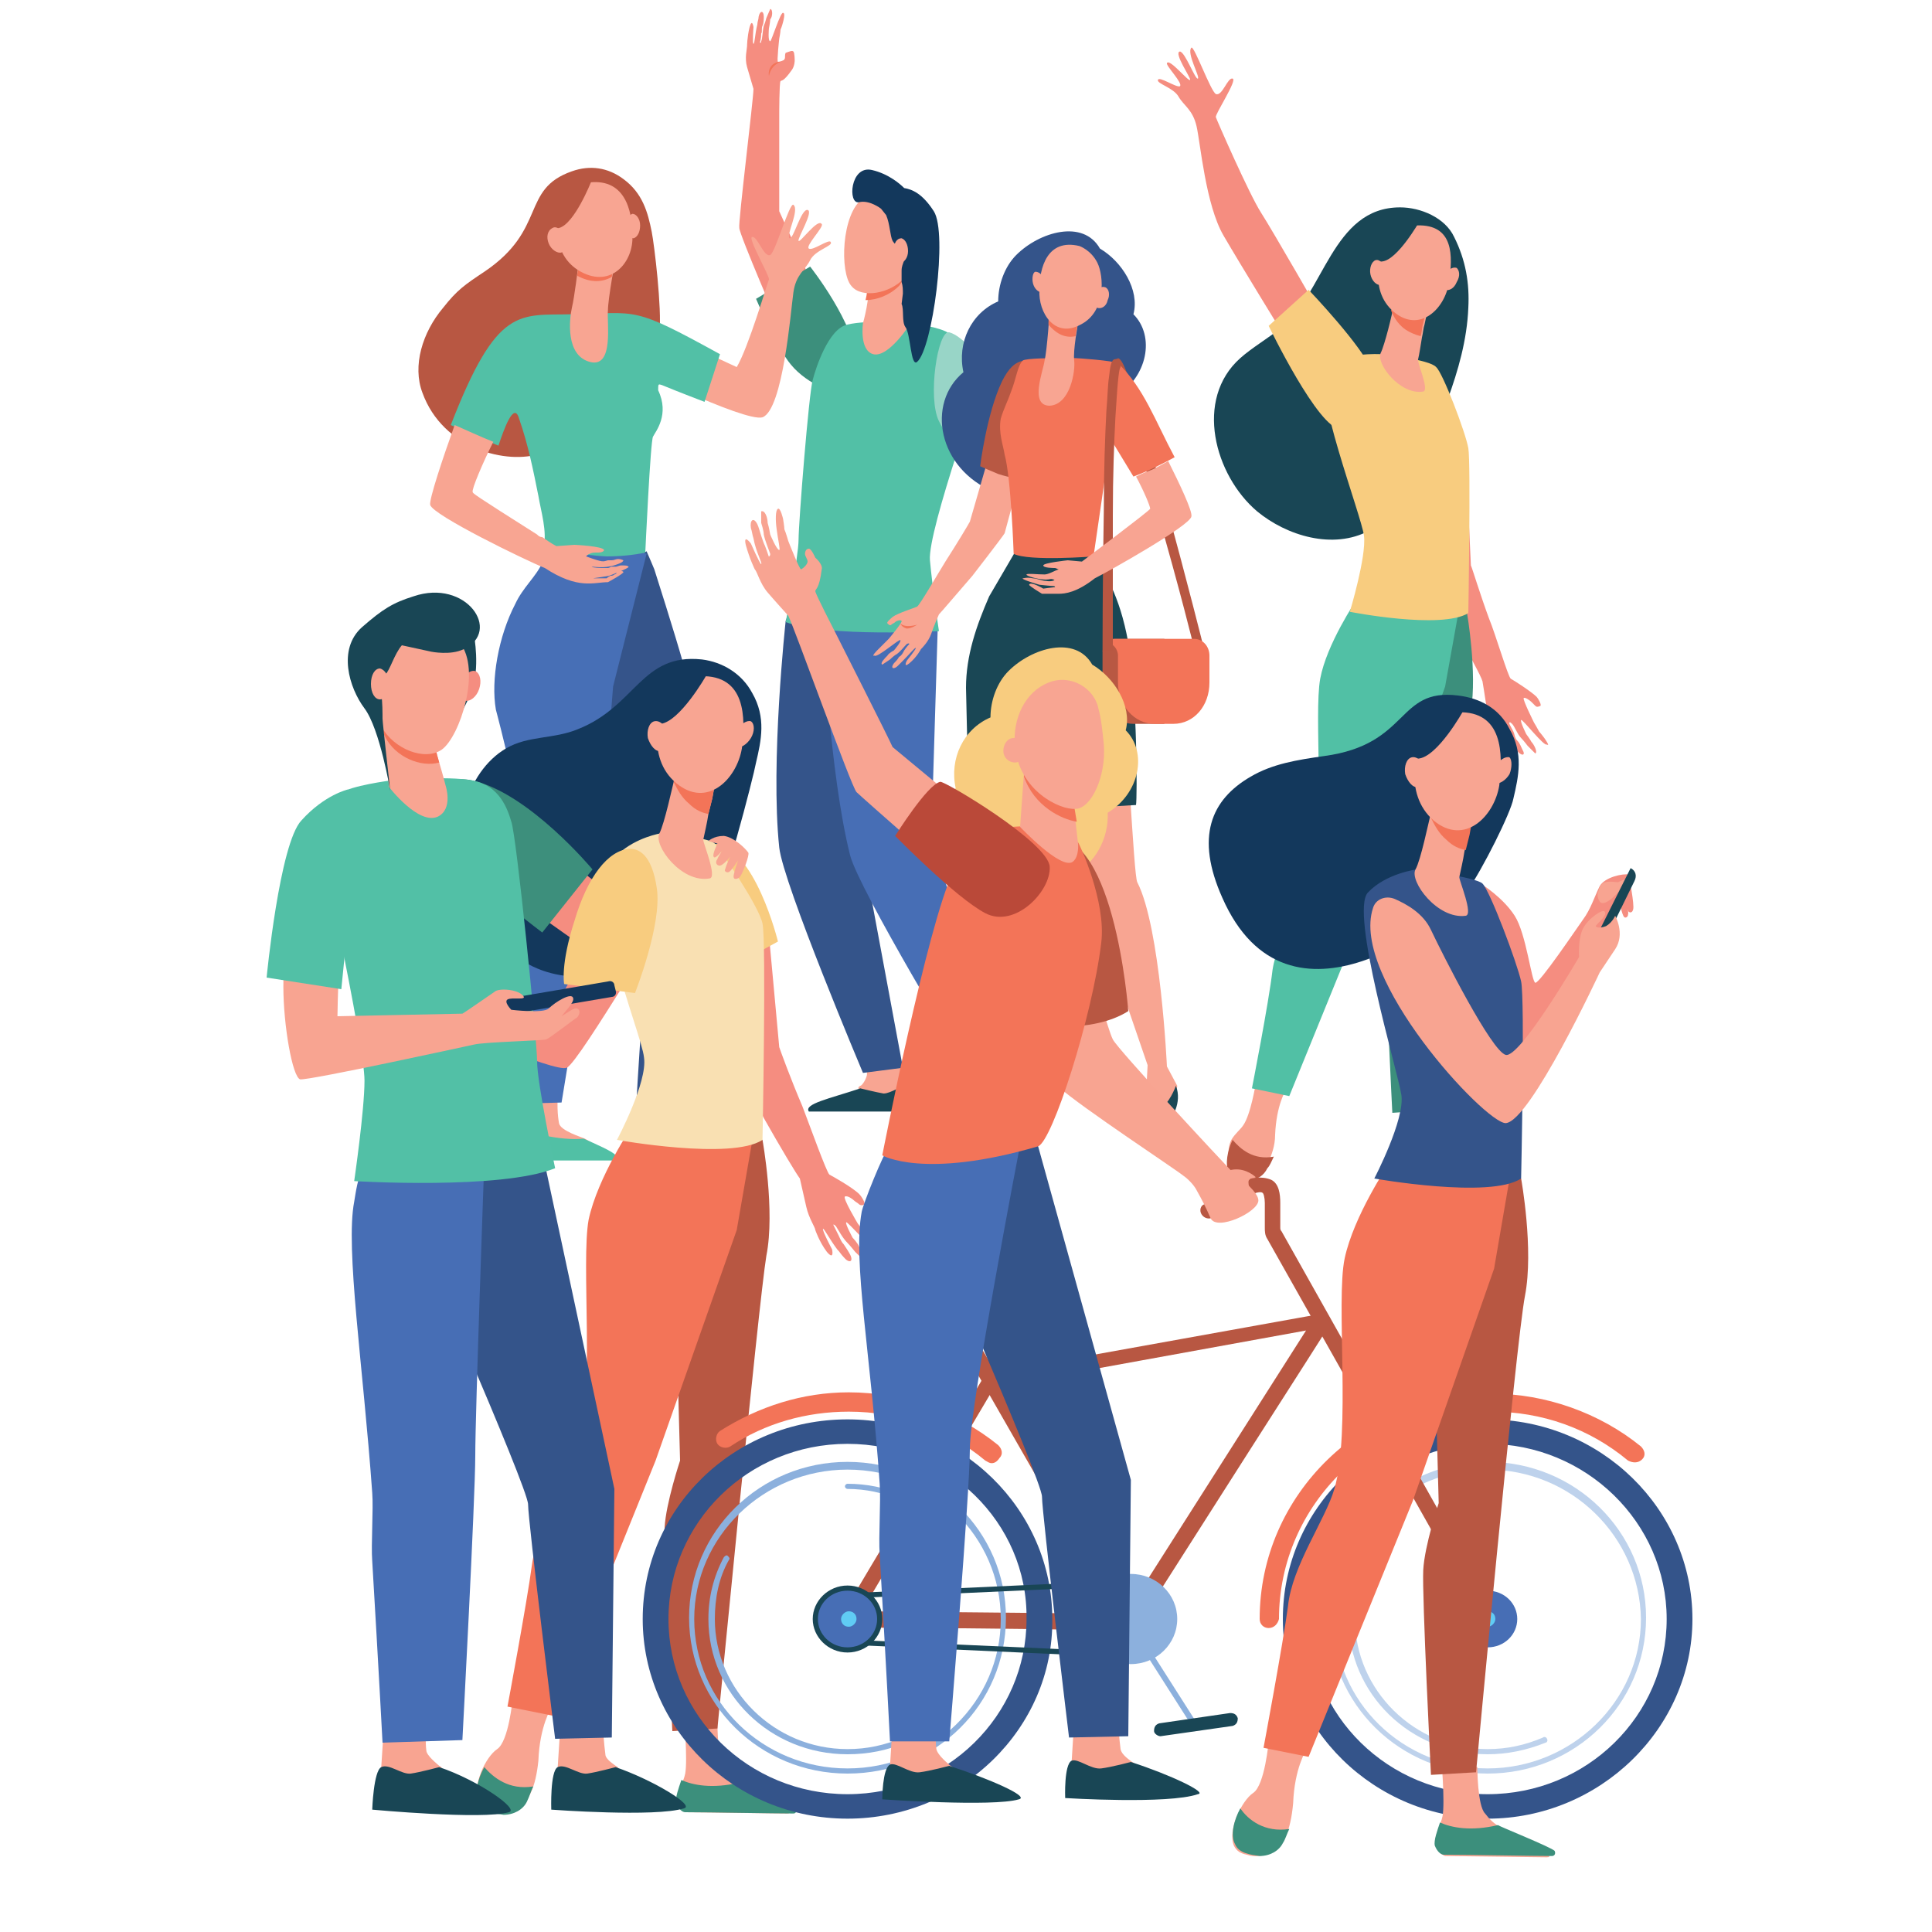 <?xml version="1.0" encoding="utf-8"?>
<!-- Generator: Adobe Illustrator 26.0.1, SVG Export Plug-In . SVG Version: 6.00 Build 0)  -->
<svg version="1.1" id="Layer_1" xmlns="http://www.w3.org/2000/svg" xmlns:xlink="http://www.w3.org/1999/xlink" x="0px" y="0px"
	 viewBox="0 0 150 150" style="enable-background:new 0 0 150 150;" xml:space="preserve">
<style type="text/css">
	.st0{fill:#F8A592;}
	.st1{fill:#194655;}
	.st2{fill:#34548A;}
	.st3{fill:#476EB5;}
	.st4{fill:#F58D80;}
	.st5{fill:#3C8F7C;}
	.st6{fill:#F37458;}
	.st7{fill:#52C0A6;}
	.st8{fill:#13385C;}
	.st9{fill:#98D5C7;}
	.st10{fill:#B85742;}
	.st11{fill:#F37559;}
	.st12{fill:#1A4755;}
	.st13{fill:#B85843;}
	.st14{fill:#F8A492;}
	.st15{fill:#51C0A5;}
	.st16{fill:#35548A;}
	.st17{fill:#476FB6;}
	.st18{fill:#F8A491;}
	.st19{fill:#F8CC7F;}
	.st20{fill:#3D8F7C;}
	.st21{fill:#F9E0B2;}
	.st22{fill:#13375B;}
	.st23{opacity:0.57;}
	.st24{fill:#8CB0DD;}
	.st25{fill:#60CCF4;}
	.st26{fill:#BA4939;}
</style>
<g>
	<g>
		<g>
			<path class="st0" d="M77.3,81.4c0,0,1.2,2.9,1.2,2.9c0.1,0.3,0.3,1.1,0.3,1.4c0,1.1-5-0.9-3.9-1.4c0.1,0,0.4-0.4,0.5-0.8
				c0.1-0.6-0.4-1.3-0.4-1.3L77.3,81.4z"/>
			<path class="st1" d="M79.1,86.2c0,0-0.1-1.7-0.5-1.8c-0.4-0.2-1.1,0.6-1.7,0.5c-0.6-0.1-1.8-0.5-1.8-0.5
				c-2.2,0.8-3.9,1.3-3.5,1.9l0,0H79.1z"/>
			<path class="st0" d="M69.7,82.3c0,0,0.7,2,0.7,2c0.1,0.3,0.3,1.1,0.3,1.4c0,1.1-5-0.9-3.9-1.4c0.1,0,0.4-0.4,0.5-0.8
				c0.1-0.6-0.4-1.3-0.4-1.3L69.7,82.3z"/>
			<g>
				<path class="st2" d="M62.8,43.6L61,48.2c0,0-1.2,11-0.5,17.6c0.3,2.8,6.5,17.5,6.5,17.5l3.1-0.4l-3.2-17.2l0.6-6.9l2.2-13.2
					L62.8,43.6z"/>
				<path class="st3" d="M65,44.2L63.9,49c0,0,0.5,11,2.1,17.4c0.7,2.7,9,16.4,9,16.4l3-0.9l-5.7-16.6l0.5-16.4L72,45.1L65,44.2z"/>
			</g>
			<path class="st1" d="M71,86.2c0,0-0.1-1.6-0.6-1.8c-0.4-0.2-1.2,0.5-1.8,0.5c-0.6-0.1-1.8-0.4-1.8-0.4c-2.4,0.8-4.4,1.2-4,1.8
				l0,0H71z"/>
			<g>
				<path class="st4" d="M61.5,5.4c-0.7,1-0.8,0.8-0.9,0.9c-0.1,0.1-0.1,2.6-0.1,2.6s0,7.1,0,7.5l3.1,6.8l-3,2.4
					c0,0-3.2-7.4-3.2-7.9c-0.1-0.4,1.1-10,1.1-10.8c0,0-0.3-1-0.5-1.7c-0.2-0.7,0-1.4,0-1.6c0,0,0-0.7,0.2-1.5c0.2-0.7,0.3,0,0.3,0
					s-0.1,1.3,0,1.3c0.1,0,0.1-0.7,0.3-1.5c0-0.2,0.1-0.4,0.1-0.6c0.1-0.5,0.4-0.5,0.4,0c0,0.2,0,0.5-0.1,0.7
					c-0.1,0.2,0,0.5-0.1,0.6c0,0.4-0.1,0.7-0.1,0.7c0,0,0.1,0.1,0.1-0.1c0.1-0.2,0.1-0.8,0.2-1.2c0.1-0.2,0.2-0.6,0.2-0.6
					s0.3-0.7,0.3-0.7c0.2,0,0.2,0.6,0,0.8c0,0.2-0.1,0.7-0.1,0.7s-0.1,1,0.1,1c0.1,0,0.8-2.3,1-2.2c0.2,0,0,0.7,0,0.7
					s-0.1,0.4-0.2,0.6c0,0.2-0.1,0.7-0.1,0.7s-0.2,1.8-0.1,1.8c0.1,0,0.5-0.1,0.5-0.2c0.1-0.1,0-0.3,0.1-0.5C61.3,4,61.5,3.9,61.6,4
					c0.1,0.1,0.1,0.7,0.1,0.7S61.7,5.1,61.5,5.4z"/>
				<path class="st5" d="M62.9,20.7l-4.2,2.5c0,0,1.6,3.8,2.7,5.1c1.3,1.6,3.7,2.4,3.9,2.2c0.5-0.6,1.4-1.2,1.3-2.2
					C66.4,25.1,62.9,20.7,62.9,20.7z"/>
				<path class="st6" d="M59.7,5.9c0.1-0.5,0.4-0.9,0.9-1.1C60,4.8,59.6,5.3,59.7,5.9z"/>
			</g>
			<path class="st7" d="M70.8,25.1c0,0,2.3,0.3,2.9,0.8c0.7,0.5,2.8,2.8,2.8,2.8s-4.5,12.5-4.3,14.8c0.2,2.2,0.7,5.5,0.7,5.5
				s-8.6,0.5-11.9-0.7c0,0,1-5.1,1-6.4c0-1.3,0.8-11.4,1.1-12.4c0.2-0.8,1.2-4,2.7-4.3C67.4,24.8,70.8,25.1,70.8,25.1z"/>
			<path class="st0" d="M70.1,21.5l0.6,3.6c0,0-1.7,2.7-2.9,2.4c-1.1-0.3-0.8-2.4-0.8-2.4s0.6-2.1,0.4-3.2
				C67.2,20.8,70.1,21.5,70.1,21.5z"/>
			<path class="st6" d="M67.3,21.8c-0.2-1.1,2.8-0.4,2.8-0.4l0,0.3c-0.1,0.2-0.2,0.4-0.3,0.5c-0.7,0.7-1.7,1.1-2.6,1.1
				C67.3,22.9,67.4,22.3,67.3,21.8z"/>
			<g>
				<path class="st0" d="M70.6,16.2c0.1,0,0.7,4.2-0.4,5.4c-1.1,1.2-3.3,1.6-4.1,0.6c-0.9-1-0.8-5.6,0.9-6.8
					C68.7,14.2,70.6,16.2,70.6,16.2z"/>
				<path class="st8" d="M67.7,13.2c1.3,0.3,2.2,1.1,2.5,1.4c0.6,0.1,1.4,0.4,2.3,1.8c1.1,1.7-0.1,10.7-1.3,11.7
					c-0.5,0.4-0.5-2.2-0.9-2.7c-0.3-0.4-0.1-1.4-0.3-1.8l0.1-0.8c0-0.3,0-0.6-0.1-0.9C70,21.6,70,21.3,70,21c0-0.3,0.1-0.5,0.2-0.8
					c0.3-0.6-0.6-1-0.9-1.5c-0.2-0.4-0.2-1.3-0.5-2l-0.4-0.5c0,0-0.9-0.7-1.7-0.5C65.8,15.9,66,12.8,67.7,13.2z"/>
				<path class="st0" d="M69.4,19.4c0,0.5,0.2,0.9,0.5,1c0.3,0,0.6-0.4,0.6-0.9c0-0.5-0.2-0.9-0.5-1C69.6,18.5,69.4,18.9,69.4,19.4z
					"/>
			</g>
			<path class="st9" d="M79.4,33.1l-3.9,3c0,0-1.7-1.6-2.6-3.4c-0.9-1.8-0.1-7.1,0.8-6.9C75.9,26.4,79.4,33.1,79.4,33.1z"/>
		</g>
	</g>
	<g>
		<g>
			<path class="st2" d="M77.2,38.2c4.3,1.8,5.7-2.1,5.6-2c0.1-0.1,0.7-0.4,1.1-0.6c1.7-0.8,2.8-2.8,2.7-4.8c2.5-1.5,3.1-4.7,1.4-6.4
				c0.5-1.9-0.9-4.1-2.6-5.1c-1.3-2.3-4.7-1.3-6.5,0.5c-0.9,0.9-1.4,2.3-1.4,3.6c-2.1,0.9-3.2,3.2-2.7,5.5
				C71.9,31.3,72.8,36.4,77.2,38.2z"/>
			<g>
				<path class="st10" d="M92.8,50.7l0.7-0.2c0-0.1-1.4-5.6-2.9-11.1c-0.9-3.2-1.6-5.8-2.2-7.7c-1.1-3.7-1.4-3.8-1.6-3.9l-0.3,0.7
					c-0.1,0-0.1-0.1-0.1-0.1c0.2,0.2,0.9,1.7,3.5,11.5C91.5,45.4,92.8,50.6,92.8,50.7z"/>
			</g>
			<g>
				<path class="st0" d="M68.1,50.5c0,0,0.3-0.3,0.4-0.4c0.1-0.1,0.5-0.5,0.5-0.5s1.1-1.3,1-1.4c-0.1-0.1-0.4,0-0.5,0.1
					c-0.1,0.1-0.2,0.1-0.3,0.2c-0.1,0.1-0.2,0-0.3-0.1c-0.1-0.1,0.3-0.4,0.4-0.5c0.4-0.3,1.7-0.7,1.9-0.8c0.2-0.1,1.7-2.7,2.2-3.5
					c0,0,0,0,0,0c0.9-1.4,1.8-2.9,1.9-3.1l2-6.9l2.9-0.3c0,0-2.1,7.7-2.2,8.1c-0.1,0.2-2.5,3.3-2.5,3.3c-1.3,1.5-2.4,2.8-2.6,3
					c0,0-0.4,0.9-0.6,1.5c-0.2,0.6-0.7,1.1-0.8,1.2c0,0-0.3,0.6-0.9,1.1c-0.5,0.4-0.2-0.2-0.2-0.2s0.8-1,0.7-1c-0.1,0-0.5,0.5-1,1
					c-0.1,0.1-0.3,0.3-0.4,0.4c-0.3,0.3-0.6,0.2-0.3-0.2c0.1-0.1,0.3-0.3,0.4-0.5c0.2-0.1,0.3-0.3,0.4-0.5c0.2-0.3,0.4-0.5,0.4-0.5
					c0,0,0-0.1-0.2,0c-0.2,0.2-0.5,0.6-0.8,0.8c-0.2,0.1-0.5,0.4-0.5,0.4s-0.6,0.4-0.6,0.4c-0.2-0.1,0.2-0.5,0.4-0.7
					c0.1-0.2,0.5-0.4,0.5-0.4s0.6-0.7,0.5-0.8c-0.1-0.1-1.8,1.4-2,1.2C67.6,51,68.1,50.5,68.1,50.5z"/>
				<path class="st11" d="M71.2,48.5c0,0-0.9,0.3-1.3-0.1c0,0,0.1,0.3,0.5,0.4C70.8,48.8,71.2,48.5,71.2,48.5z"/>
			</g>
			<path class="st0" d="M83.5,52.5l-1.6,14.7c0,0,0.8,3.1,0.7,4c-0.1,0.9-1.8,12.5-1.8,12.5l0.1,0.6l0,1.9l-6.3,0
				c0,0,1.3-0.6,3.2-1.8c0.1-0.1,0.5-0.4,0.5-0.9c0.5-3.6-0.5-15.5-0.5-15.5l-0.8-15.5L83.5,52.5z"/>
			<path class="st0" d="M87.1,55.3c0.4,0.1,0.9,12.7,1.2,13.2c1.8,3.5,2.3,14.3,2.3,14.3l0.8,1.5l-0.2,1.5c0,0-1.4,0.8-2.3,0.3
				l0.1-1.5l0.1-1.9l-4.6-13.4l-2.5-13.7L87.1,55.3z"/>
			<path class="st12" d="M75.2,62.1L75,53.4c0-2.5,0.8-4.8,1.8-7.1l2.1-3.6c0.7,0.2,1.1-1.8,1.8-1.7c0.5,0.1,0.9,0.2,1.4,0.2
				c0.9,0.1,1.5,1.9,2.5,1.8c0,0.1,0.6,0.3,0.6,0.3c0.5,1.3,1.7,2.7,2.4,6.6c0.7,4.4,0.7,12,0.6,12.6C81.1,62.9,79.4,63.2,75.2,62.1
				z"/>
			<path class="st12" d="M81,86.6h-6.5c-0.2,0-0.3-0.2-0.2-0.3c0.2-0.2,0.9-0.4,1.8-0.8c1.5,0.2,4.6-0.9,4.8-1.3
				C81,84.8,81.1,86.6,81,86.6z"/>
			<path class="st12" d="M91.3,84.3c0,0-0.6,1.6-1.2,1.6c-0.6,0-1.2-1.3-1.2-1.3s-0.2,1.1-0.1,1.7c0.1,0.6,1,1.2,1.6,0.9
				C91,87,91.8,85.6,91.3,84.3z"/>
			<path class="st13" d="M79.3,37.2c0,0-0.9-0.1-1.8-0.4c-0.5-0.2-1.4-0.6-1.4-0.6s0.5-4.1,1.7-6.6c0.5-1,1-1.5,1.7-1.6
				C79.6,27.9,79.3,37.2,79.3,37.2z"/>
			<path class="st6" d="M77.7,32.5c0.2-0.7,0.6-1.5,0.8-2.1c0.4-1,0.5-2,0.9-2.4c0.2-0.2,2.6-0.2,2.9-0.2c0.1,0,0.6,0,1.1,0l0,0
				c0.3,0,3,0.2,3.4,0.4c2,1.9,2.9,4.5,4.4,7.3c0,0-1.1,0.6-2,1C88.8,36.7,88,37,88,37l-1.7-2.8c0,0-0.1-0.1-0.1,0
				c0,0.1-1.3,9-1.3,9s-5,0.4-6.2-0.2c0,0-0.2-5.9-0.7-7.7C77.9,34.6,77.5,33.6,77.7,32.5z"/>
			<path class="st0" d="M83.7,25.1c0,0-0.4,2.1-0.3,2.9c0.1,0.8-0.3,3.4-1.9,3.5c-1.6,0-0.5-2.7-0.4-3.5c0.2-0.8,0.4-3.9,0.4-3.9
				L83.7,25.1z"/>
			<path class="st11" d="M81.4,25.2c0-0.7,0.1-1.2,0.1-1.2l2.2,1.1c0,0-0.1,0.4-0.2,1C82.6,26.3,81.9,25.8,81.4,25.2z"/>
			<path class="st0" d="M83.8,19.1c0,0,0.9,0.3,1.4,1.3c0.5,1,0.7,3.8-1.3,4.8c-2,1.1-3.3-0.9-3.2-2.7
				C80.7,20.8,81.3,18.5,83.8,19.1z"/>
			<path class="st0" d="M80.2,22c0.1,0.4,0.4,0.7,0.7,0.7c0.2-0.1,0.3-0.5,0.2-0.9c-0.1-0.4-0.4-0.7-0.7-0.7
				C80.2,21.1,80.1,21.6,80.2,22z"/>
			<path class="st0" d="M85,22.9c-0.2,0.4-0.1,0.9,0.2,1c0.3,0.1,0.7-0.1,0.8-0.6c0.2-0.4,0.1-0.9-0.2-1
				C85.5,22.2,85.2,22.4,85,22.9z"/>
			<path class="st13" d="M85.6,50.7v2.8c0,1.5,1.1,2.7,2.4,2.7h2.4v-6.6h-3.8c-0.3,0-0.5,0.1-0.7,0.3C85.7,50.1,85.6,50.4,85.6,50.7
				z"/>
			<path class="st6" d="M85.9,49.9L85.9,49.9c0.5,0,0.9,0.5,0.9,1V53c0,1.8,1.3,3.2,2.8,3.2h1.5c1.6,0,2.8-1.4,2.8-3.2v-2.1
				c0-0.7-0.5-1.3-1.2-1.3h-6.2C86.3,49.6,86.1,49.7,85.9,49.9z"/>
			<g>
				<path class="st10" d="M85.6,50.6l0.8,0c0-0.1,0-5.3,0-10.6c0-3.1,0.1-5.7,0.2-7.6c0.2-3.3,0.3-3.8,0.4-3.9
					c0-0.2-0.1-0.6-0.1-0.6c-0.1-0.1-0.3,0-0.4,0c-0.2,0.1-0.3,0.4-0.4,1.4c-0.1,0.6-0.1,1.5-0.2,2.6c-0.1,1.9-0.2,4.5-0.2,7.7
					C85.6,45.1,85.6,50.6,85.6,50.6z"/>
			</g>
			<path class="st14" d="M81.8,45.6c-0.1,0-0.8,0.1-0.8,0.1s-1-0.6-1.1-0.3c0,0.1,1,0.7,1,0.7s1,0,1.3,0c0.5,0,1.4-0.1,2.8-1.2
				c1.2-0.6,7.4-4.1,7.5-4.8c0.1-0.4-0.9-2.5-1.8-4.3c-0.4,0.2-1,0.6-1.6,0.8c-0.3,0.1-0.7,0.3-0.9,0.4c0.6,1.1,1.1,2.3,1.1,2.5
				c-0.1,0.2-5.3,4.1-5.3,4.1l-1.1-0.1c0,0-1.9,0.2-1.9,0.4c0,0.2,0.8,0.2,0.9,0.2c0.1,0,0.2,0.1,0.3,0.1c-0.3,0.1-0.8,0.4-1.1,0.4
				c-0.6,0-1.3-0.1-1.4,0c-0.1,0.1,0.9,0.4,1.5,0.4c0.3,0,0.4-0.1,0.6,0c0.2,0-0.1,0.2-0.6,0.1c-0.3,0-0.7-0.2-1-0.2
				c-0.5-0.1-0.7,0-0.8,0c-0.1,0.1,1.3,0.5,1.3,0.5s0.9,0.1,1.1,0.1C81.9,45.5,82,45.6,81.8,45.6z"/>
		</g>
	</g>
</g>
<g>
	<g>
		<path class="st0" d="M52.1,87.2c-0.1-0.6,0.1-1.7,0.6-3.4c-1,0-1.8-0.4-2.8-0.4c-0.3,1.6-0.7,4.1-0.7,4.1l0,2l7,0.1
			c0,0-0.1,0-2.1-1.2C53.9,88.3,52.2,87.8,52.1,87.2z"/>
		<path class="st15" d="M49.2,90.1h7.2c0.3,0,0.3-0.2,0.2-0.4c-0.2-0.3-1.6-0.9-2.5-1.3c-1.7,0.2-4.6-0.5-4.8-0.9
			C48.8,88.8,49,90.1,49.2,90.1z"/>
	</g>
	<g>
		<path class="st0" d="M43.4,87.2c-0.1-0.6-0.2-1.4,0-3.5c-1,0-1.9-0.2-2.9-0.2c0,1.6,0,4,0,4l0,2l7,0.1c0,0-0.1,0-2.1-1.2
			C45.2,88.3,43.5,87.8,43.4,87.2z"/>
		<path class="st15" d="M40.4,90.1h7.2c0.3,0,0.3-0.2,0.2-0.4c-0.2-0.3-1.6-0.9-2.5-1.3c-1.7,0.2-4.6-0.5-4.8-0.9
			C40.1,88.8,40.3,90.1,40.4,90.1z"/>
	</g>
	<path class="st0" d="M48.5,28.2l2.6-2.7c0,0,2.8,1.5,6.1,3c0.9-1.5,2.4-6.6,2.5-6.8c0.1-0.2-1.7-3.3-1.3-3.3
		c0.4-0.1,0.9,1.6,1.4,1.4c0.4-0.2,1.5-4.1,1.8-3.9c0.5,0.4-0.6,2.4-0.3,2.6c0.3,0.1,0.9-2.3,1.4-2.2c0.5,0.1-0.8,2.2-0.7,2.4
		c0.1,0.2,1.5-1.8,1.8-1.3c0.2,0.2-1.3,1.7-1,1.9c0.3,0.2,1.6-0.8,1.7-0.5c0.2,0.3-1.2,0.6-1.6,1.4c-0.4,0.8-1.1,1.1-1.3,2.5
		c-0.2,1.4-0.8,9.1-2.4,9.7C57.8,32.8,48.5,28.2,48.5,28.2z"/>
	<path class="st16" d="M50.2,42.8L48.1,44l-4.3,6.5l7.8,17.8c0,0-0.9,2.7-1.2,4c-0.3,1.4-1,13.4-1,13.4l3.3,0.1c0,0,3.1-12.8,3.7-17
		c0.6-5-3.3-17.1-3.3-17.1c-0.7-2.5-2.3-7.5-2.3-7.5S50.3,43,50.2,42.8z"/>
	<path class="st17" d="M42.8,40.4c0,0,0.2,1.5-0.7,3.3c-0.5,1.1-1.5,1.9-2.1,3.2c-1.3,2.5-1.9,5.9-1.5,8.2c0,0,2.6,9.7,2.5,13.3
		c0,1.3-0.5,3.7-0.8,5.3c-0.3,1.4-0.3,12-0.3,12l3.7-0.1l2.8-17.1l1.2-15.2l2.6-10.3L42.8,40.4z"/>
	<path class="st10" d="M50.6,18c-0.3-1.5-0.7-3-2.2-4.1c-1.2-0.9-2.6-1.1-4-0.6c-4,1.4-1.9,4.5-6.8,7.8c-1.5,1-2.1,1.4-3.2,2.8
		c-1.6,1.9-2.4,4.5-1.6,6.6c1.6,4.4,6.6,5.6,9.2,4.7c4.9-1.7,8.9-7.8,9.2-9.4C51.4,24,50.8,19,50.6,18z"/>
	<path class="st7" d="M51.4,29.9c1.2,0.5,3.3,1.3,3.3,1.3l1.2-3.7c-6.9-3.8-6.3-3.2-11.5-3.1c-4.1,0.1-5.8-0.7-9.4,8.6
		c0,0,2.7,1.2,3.7,1.6c0.4-1.2,1.2-3.5,1.6-2.1c0.7,2,1.1,4,1.5,6c0.2,1.2,0.7,2.8,0.4,4c0,0,2.8,0.6,4.9,0.7c0,0,0,0,0,0
		c1,0,2.1-0.1,3-0.3c0,0,0.4-8.7,0.6-9c0.2-0.4,1.3-1.7,0.4-3.6C51.1,29.8,51.1,29.8,51.4,29.9z"/>
	<path class="st0" d="M46.2,44.9c0,0,0.3,0,0.4,0c0.2,0,0.5,0,0.5,0s0.1-0.1,0.3-0.2c0.1,0,0.2,0,0.3-0.1c0.1,0,0.2-0.1,0.2-0.2
		c0.2-0.1,0.4-0.1,0.5,0c0.1,0.1-1.2,0.8-1.2,0.8c-1.1,0-2.3,0.6-4.9-1.1c-1.5-0.6-8.7-4.1-8.9-4.9c-0.1-0.4,1-3.7,1.9-6.2
		c0.7,0.3,2.2,1,3,1.3c-0.8,1.6-1.7,3.7-1.6,3.9c0,0.1,0.1,0.2,5,3.3c0.1,0.1,0.2,0.2,0.4,0.2c0.3,0.2,0.7,0.5,1.1,0.7l1.4-0.1
		c0,0,2.2,0.1,2.3,0.4c0,0.1-0.2,0.2-0.4,0.2h0c0,0-0.1,0-0.1,0c0,0,0,0,0,0c-0.2,0-0.5,0-0.6,0.1c-0.1,0-0.2,0.1-0.3,0.2
		c1.4,0.5,1.3,0.4,1.7,0.3c0.1,0,0.2,0,0.3,0c0.2,0,0.3-0.1,0.5-0.1c0.2,0,0.4,0.1,0.4,0.1c0,0,0,0.1-0.2,0.2
		c-1.1,0.5-1.9,0.3-2.2,0.3c-0.2,0,0.2,0.1,0.7,0.1c0.1,0,0.3,0,0.5,0c0.1,0,0.2-0.1,0.3-0.1c0.1,0,0.2,0,0.3,0
		c0.1,0,0.3-0.1,0.4-0.1c0.4,0,0.5,0,0.6,0.1c0.1,0.1-1.5,0.7-1.5,0.7s-1.1,0.2-1.4,0.2C46.1,44.8,45.9,44.9,46.2,44.9z"/>
	<path class="st0" d="M44.9,20.6c0,0-0.3,2.5-0.5,3.3c-0.2,0.9-0.5,3.7,1.4,4.2c1.9,0.5,1.3-3.1,1.4-4c0-0.9,0.6-4.1,0.6-4.1
		L44.9,20.6z"/>
	<path class="st6" d="M44.8,21.4C44.9,21.4,44.9,21.5,44.8,21.4c1.1,0.6,2,0.5,2.7,0.1c0.1-0.8,0.2-1.4,0.2-1.4l-2.8,0.6
		C44.9,20.6,44.9,21,44.8,21.4z"/>
	<path class="st0" d="M45.5,14.2c0,0-1.1,0.3-1.8,1.4c-0.6,1.1-1,4.2,1.4,5.5c2.4,1.3,4.1-0.8,4-2.8C49.1,16.3,48.5,13.7,45.5,14.2z
		"/>
	<path class="st0" d="M49.7,17.5c0,0.5-0.2,0.9-0.5,1c-0.3,0-0.6-0.4-0.6-0.9c0-0.5,0.2-0.9,0.5-1C49.4,16.6,49.7,17,49.7,17.5z"/>
	<path class="st10" d="M45.9,14.1c0,0-1.3,3.3-2.5,3.6c-1.3,0.3-1.2,1.9-1.2,1.9s-0.2-3.7,1-4.6C44.3,14.2,45.9,14.1,45.9,14.1z"/>
	<path class="st0" d="M43.9,18.4c0.2,0.5,0.1,1-0.3,1.2c-0.3,0.1-0.8-0.2-1-0.7c-0.2-0.5-0.1-1,0.3-1.2
		C43.2,17.5,43.7,17.9,43.9,18.4z"/>
</g>
<g>
	<g>
		<g>
			<path class="st4" d="M102.7,24.7c0,0-3.9-6.8-4.8-8.2c-0.9-1.4-3.4-7.1-3.5-7.4c-0.1-0.2,1.7-2.9,1.3-3c-0.4-0.1-0.8,1.4-1.3,1.2
				c-0.4-0.2-1.7-3.8-1.9-3.6C92.1,4.1,93.2,6,93,6.1c-0.2,0.1-1-2.1-1.4-2.1c-0.5,0.1,0.9,2.1,0.8,2.2c-0.1,0.2-1.6-1.7-1.8-1.3
				c-0.1,0.2,1.3,1.6,1,1.8c-0.3,0.1-1.6-0.8-1.7-0.5c-0.1,0.3,1.2,0.6,1.6,1.3c0.4,0.7,1.1,1,1.4,2.3c0.3,1.3,0.7,6.1,2.1,8.5
				c1.4,2.4,4.6,7.6,4.6,7.6L102.7,24.7z"/>
			<g>
				<path class="st4" d="M119.9,57.3c0,0-0.3-0.4-0.4-0.5c-0.1-0.2-0.4-0.7-0.4-0.7s-0.9-1.8-0.8-1.9c0.1-0.1,0.5,0.2,0.6,0.3
					c0.1,0.1,0.2,0.2,0.3,0.3c0.1,0.1,0.2,0.1,0.4,0c0.1-0.1-0.2-0.6-0.3-0.7c-0.4-0.4-1.8-1.3-2-1.4c-0.2-0.1-1.2-3.5-1.7-4.7
					c0,0,0,0,0,0c-0.7-1.9-1.3-3.9-1.4-4.1l-0.4-8.6l-3.3-1.1c0,0,0.3,9.5,0.4,10c0,0.2,2,4.5,2,4.5c1.1,2,2.1,3.8,2.2,4.2
					c0,0,0.2,1.2,0.3,1.9c0.1,0.8,0.5,1.4,0.6,1.6c0,0,0.2,0.8,0.7,1.5c0.5,0.7,0.3-0.2,0.3-0.2s-0.6-1.4-0.5-1.4
					c0.1,0,0.4,0.7,0.9,1.5c0.1,0.2,0.3,0.4,0.4,0.5c0.3,0.4,0.7,0.4,0.4-0.1c-0.1-0.2-0.2-0.5-0.4-0.7c-0.2-0.2-0.2-0.5-0.3-0.7
					c-0.2-0.4-0.4-0.7-0.3-0.7c0,0,0-0.1,0.2,0.1c0.2,0.2,0.4,0.8,0.7,1.1c0.2,0.2,0.5,0.6,0.5,0.6s0.6,0.6,0.6,0.6
					c0.2-0.1-0.1-0.7-0.3-0.9c-0.1-0.2-0.4-0.6-0.4-0.6s-0.5-1-0.4-1.1c0.1-0.1,1.8,2.1,2,1.9C120.4,58,119.9,57.3,119.9,57.3z"/>
			</g>
			<path class="st1" d="M114,23.9c0.1-1.9-0.2-3.7-1.1-5.5c-0.7-1.5-2.6-2.3-4.2-2.3c-5.3,0-5.9,6.8-9.3,9.4c-1,0.8-2.2,1.5-3.1,2.3
				c-3.6,3.2-2,9.1,1.3,11.9c2.3,1.9,5.9,3,8.7,1.5c1.5-0.8,2.6-2.1,3.4-3.6c1.1-2.1,1.9-4.4,2.7-6.6
				C113.2,28.8,113.9,26.4,114,23.9z"/>
			<path class="st18" d="M97.5,84.1c0,0-0.4,2.5-1,3.3c-0.2,0.3-0.6,0.6-0.9,1.1c-0.4,0.8-0.2,1.9,0.1,2.5c0.2,0.3,0,0.3,0.3,0.4
				c1,0.3,2.1-0.2,2.5-1.2c0.2-0.5,0.5-1.2,0.5-2.1c0.1-2.3,0.8-3.4,0.8-3.4L97.5,84.1z"/>
			<path class="st18" d="M108.7,85.2c0,0,0.2,2.8,0,3.8c-0.1,0.5-0.7,1.5-0.4,2c0.3,0.5,0.5,0.6,0.5,0.6l6.6,0.1
				c0.4,0,0.1-0.2-0.2-0.4c-0.5-0.3-0.9-0.6-2.4-1.3c-0.1,0-0.5-0.3-0.6-0.3c-0.3-0.2-0.7-0.5-0.9-0.8c-0.5-0.5-0.5-3-0.5-3
				L108.7,85.2z"/>
			<path class="st5" d="M113.9,47.6c0,0,0.8,4.6,0.3,7.6c-0.5,3-3.2,31-3.2,31l-2.9,0.2c0,0-0.6-11.7-0.5-13.3c0.1-1.6,1-4.3,1-4.3
				l-0.3-9.4l3.7-12.4L113.9,47.6z"/>
			<path class="st15" d="M105.3,46.6c0,0-2.3,3.4-2.8,6.1c-0.5,2.8,0.4,11.3-0.6,15c-0.6,2-2.7,5-3.1,7.6c-0.3,2.6-1.6,9.2-1.6,9.2
				l2.9,0.6l6.8-16.7l5.3-15.1l1.4-7.8L105.3,46.6z"/>
			<path class="st19" d="M107.2,27.5c0,0-3-0.2-4.2,1.1c-1.2,1.3,2.7,11.4,2.9,13c0.2,1.6-1.1,5.9-1.1,5.9s7.1,1.4,9.2,0.1
				c0,0,0.2-11.7,0-12.8c-0.2-1.2-2-5.9-2.5-6.3C111,27.9,107.2,27.5,107.2,27.5z"/>
			<path class="st0" d="M108.2,23.5c0,0,0,0.1,0,0.2c-0.1,0.7-0.7,3.1-1,3.7c-0.4,0.8,1.5,3.3,3.3,3c0.5-0.1-0.5-2.3-0.4-2.5
				c0.1-0.4,0.2-1.1,0.3-1.7c0.1-0.4,0.1-0.7,0.2-1c0.2-1,0.4-1.7,0.4-1.7L108.2,23.5z"/>
			<path class="st6" d="M108.2,23.7c0-0.1,0-0.2,0-0.2l2.7-0.1c0,0-0.2,0.8-0.4,1.7c-0.1,0.3-0.1,0.7-0.2,1
				c-0.4-0.1-0.9-0.3-1.3-0.6c-0.5-0.4-0.8-0.9-1-1.4C108.1,24,108.1,23.8,108.2,23.7z"/>
			<path class="st0" d="M110,17.5c0,0-1.3-0.1-2.1,0.9c-0.8,1-1.7,4.1,0.3,5.8c2,1.7,4-0.2,4.3-2.3C112.8,19.9,112.9,17.4,110,17.5z
				"/>
			<path class="st0" d="M113.1,21.9c-0.2,0.5-0.6,0.7-0.9,0.6c-0.3-0.1-0.3-0.6,0-1.1c0.2-0.5,0.6-0.7,0.9-0.6
				C113.3,21,113.4,21.4,113.1,21.9z"/>
			<path class="st1" d="M110.2,17.2c0,0-1.7,3-2.9,3.1c-1.2,0.1-1.4,1.7-1.4,1.7s0.4-3.6,1.6-4.3C108.7,16.9,110.2,17.2,110.2,17.2z
				"/>
			<path class="st10" d="M98.9,89.8c-1.6,0.3-2.6-0.6-3.2-1.3c-0.4,0.8-0.6,1.9-0.3,2.5c0.3,0.6,1,0.5,1.6,0.6
				c0.6,0,1.1-0.3,1.4-0.9C98.6,90.5,98.7,90.2,98.9,89.8z"/>
			<path class="st10" d="M112.4,89.6c-1.7,0.4-3,0.1-3.8-0.1c-0.2,0.5-0.4,1.2-0.3,1.5c0.2,0.5,0.4,0.6,0.6,0.6
				c1.6,0,5.8,0.1,7.1,0.1c0.2,0,0.3-0.2,0.2-0.3C115.8,91,112.5,89.7,112.4,89.6z"/>
			<path class="st0" d="M107.6,21c0.1,0.5-0.1,1-0.4,1.1c-0.3,0.1-0.7-0.3-0.8-0.8c-0.1-0.5,0.1-1,0.4-1.1
				C107.1,20.1,107.5,20.5,107.6,21z"/>
			<path class="st19" d="M101.6,22.5c0,0,4.3,4.5,4.9,6.3c0.6,1.8-0.6,4.4-2.4,4.5c-1.7,0.1-5.6-8-5.6-8L101.6,22.5z"/>
		</g>
	</g>
</g>
<g>
	<g>
		<path class="st4" d="M67.6,96.3c0,0-0.4-0.4-0.5-0.6c-0.1-0.2-0.5-0.7-0.5-0.7s-1.2-2-1-2.1c0.2-0.1,0.6,0.2,0.7,0.3
			c0.1,0.1,0.3,0.2,0.4,0.3c0.1,0.1,0.3,0.1,0.4,0c0.1-0.1-0.2-0.6-0.4-0.8c-0.5-0.5-2.1-1.4-2.3-1.5c-0.2-0.1-1.6-4-2.1-5.3
			c0,0,0,0,0,0c-0.9-2.1-1.7-4.3-1.8-4.6l-0.9-9.8l-3.8-1.1c0,0,0.8,10.9,1,11.4c0.1,0.3,2.5,5,2.5,5c1.3,2.3,2.5,4.3,2.8,4.7
			c0,0,0.3,1.3,0.5,2.2c0.2,0.9,0.7,1.6,0.7,1.8c0,0,0.3,0.9,0.9,1.7c0.6,0.7,0.4-0.2,0.4-0.2s-0.8-1.5-0.7-1.6
			c0.1,0,0.5,0.8,1.1,1.6c0.2,0.2,0.3,0.4,0.5,0.6c0.4,0.5,0.8,0.4,0.5-0.2c-0.1-0.2-0.3-0.5-0.5-0.8c-0.2-0.2-0.3-0.5-0.4-0.7
			c-0.2-0.4-0.4-0.8-0.4-0.8c0,0,0-0.1,0.2,0.1c0.2,0.3,0.5,0.9,0.9,1.3c0.2,0.2,0.6,0.7,0.6,0.7s0.7,0.7,0.7,0.6
			c0.3-0.2-0.1-0.8-0.4-1c-0.1-0.3-0.5-0.7-0.5-0.7s-0.6-1.1-0.5-1.2c0.1-0.1,2.1,2.3,2.4,2.1C68.2,97,67.6,96.3,67.6,96.3z"/>
	</g>
	<path class="st4" d="M29.2,75.5c0,0-0.2-0.3-0.3-0.4c-0.2-0.2-0.4-0.4-0.4-0.4s0-0.1-0.1-0.4c0-0.1-0.1-0.2-0.1-0.3
		c0-0.1,0-0.2,0-0.3c-0.1-0.3-0.2-0.5-0.4-0.4c-0.1,0,0.1,1.7,0.1,1.7c0.8,1,1.2,2.5,4.7,3.6c1.7,0.9,10.4,4.7,11.3,4.3
		c0.5-0.2,2.7-3.7,4.4-6.4c-0.8-0.4-2.5-1.2-3.5-1.7c-0.9,1.9-2.2,4.2-2.5,4.4c-0.1,0-0.3,0-6.9-2c-0.2-0.1-0.3-0.1-0.5-0.2
		c-0.5-0.1-1-0.3-1.5-0.5L32.6,75c0,0-1.8-1.9-2.1-1.7c-0.1,0.1,0,0.3,0.1,0.5l0,0c0,0,0,0.1,0.1,0.1c0,0,0,0,0,0
		c0.2,0.2,0.3,0.5,0.4,0.5c0,0.1,0.1,0.2,0.1,0.4c-1.6-0.8-1.3-0.9-1.6-1.3c-0.1-0.1-0.2-0.2-0.3-0.3c-0.1-0.2-0.1-0.4-0.2-0.5
		c-0.1-0.2-0.4-0.3-0.4-0.3c-0.1,0-0.1,0.1,0,0.3c0.4,1.3,1.2,2,1.3,2.3c0.1,0.2-0.2-0.1-0.6-0.6c-0.1-0.1-0.3-0.3-0.4-0.4
		c-0.1-0.1-0.1-0.3-0.1-0.4c-0.1-0.1-0.1-0.2-0.2-0.3c-0.1-0.1-0.1-0.3-0.2-0.4c-0.2-0.3-0.4-0.5-0.5-0.5c-0.1,0,0.5,1.9,0.5,1.9
		s0.7,1.1,0.9,1.3C29.4,75.6,29.4,75.8,29.2,75.5z"/>
	<path class="st8" d="M58.7,59.2c0.4-1.7,0.8-3.5-0.3-5.4c-0.8-1.5-2.3-2.4-3.9-2.6c-4.7-0.5-5.1,3.6-9.6,5.4
		c-1.9,0.8-3.9,0.5-5.6,1.5c-3.1,1.8-4.7,6.8-2.7,11.5c5,11.5,16.9,4,18.4,1.7C56.1,69.7,58.5,60.3,58.7,59.2z"/>
	<g>
		<path class="st4" d="M57.5,66.8c-2.5,0.8-9.4,2.9-9.7,2.9l-6.3-4.9l-3.8,3.3c0,0,8.6,6.2,9.1,6.4c0.4,0.2,7.9-3.6,11.5-5.3
			C58.1,68.1,58,67.8,57.5,66.8z"/>
		<path class="st20" d="M46,67.5l-3.9,4.9c0,0-4.1-3.1-5.7-4.8c-1.8-2-3.9-6.4-3.6-6.5c0.8-0.4,2.6-0.8,3.9-0.5
			C41.1,61.6,46,67.5,46,67.5z"/>
	</g>
	<g>
		<path class="st19" d="M56.4,75.3l4-2.2c0,0-1.8-7.4-5-7.6L56.4,75.3z"/>
		<path class="st18" d="M39.8,131.9c0,0-0.3,3.3-1.2,3.9c-0.9,0.6-2,2.9-1.4,4.1c0.2,0.4,0.5,0.6,1,0.7c1.2,0.4,2.5-0.2,3-1.4
			c0.3-0.6,0.5-1.5,0.6-2.5c0.1-2.7,1-4.1,1-4.1L39.8,131.9z"/>
		<path class="st18" d="M53.1,133.2c0,0,0.3,3.4,0.1,4.5c-0.1,0.6-0.8,1.8-0.5,2.3c0.3,0.6,0.6,0.7,0.6,0.7l7.8,0.1
			c0.4,0,0.1-0.3-0.2-0.5c-0.6-0.4-1-0.7-2.8-1.5c-0.1-0.1-0.5-0.3-0.7-0.4c-0.4-0.2-0.8-0.6-1.1-1c-0.6-0.6-0.6-3.6-0.6-3.6
			L53.1,133.2z"/>
		<path class="st10" d="M59.2,88.5c0,0,1,5.5,0.3,9c-0.6,3.6-3.8,36.7-3.8,36.7l-3.5,0.2c0,0-0.7-13.9-0.6-15.8
			c0.1-1.9,1.2-5.2,1.2-5.2l-0.3-11.2l4.4-14.7L59.2,88.5z"/>
		<path class="st6" d="M49.1,87.4c0,0-2.7,4-3.4,7.3c-0.6,3.3,0.5,13.5-0.8,17.8c-0.7,2.3-3.2,6-3.6,9c-0.4,3-1.9,11-1.9,11l3.5,0.7
			l8-19.8l6.3-17.9l1.6-9.2L49.1,87.4z"/>
		<path class="st21" d="M51.3,64.7c0,0-1.9,0.3-3.3,1.6c-3,2.8,1.8,13.8,2,15.8c0.3,1.9-2.1,6.4-2.1,6.4s8.9,1.6,11.3,0
			c0,0,0.3-15.5,0-16.8c-0.3-1.4-3.2-5.6-3.7-6.2C55.1,65,51.3,64.7,51.3,64.7z"/>
		<path class="st0" d="M52.5,60c0,0,0,0.1-0.1,0.3c-0.2,0.8-0.8,3.6-1.2,4.4c-0.5,0.9,1.7,3.9,3.9,3.5c0.6-0.1-0.5-2.7-0.5-3
			c0.1-0.5,0.3-1.3,0.4-2c0.1-0.4,0.2-0.8,0.3-1.2c0.2-1.1,0.4-2.1,0.4-2.1L52.5,60z"/>
		<path class="st6" d="M52.4,60.3c0-0.2,0.1-0.3,0.1-0.3l3.2-0.1c0,0-0.2,0.9-0.4,2.1c-0.1,0.4-0.2,0.8-0.3,1.2
			c-0.5-0.1-1-0.3-1.5-0.8c-0.6-0.5-0.9-1.1-1.2-1.7C52.4,60.6,52.4,60.4,52.4,60.3z"/>
		<path class="st0" d="M54.4,52.5c0,0-1.3,0.2-2.3,1.4c-1,1.2-2,4.9,0.4,6.9c2.4,2,4.7-0.3,5.1-2.7C57.9,55.7,57.9,52.4,54.4,52.5z"
			/>
		<path class="st0" d="M58.3,57.3c-0.3,0.5-0.8,0.8-1.1,0.7c-0.3-0.2-0.3-0.7,0-1.3c0.3-0.5,0.8-0.8,1.1-0.7
			C58.6,56.2,58.6,56.8,58.3,57.3z"/>
		<path class="st8" d="M54.8,52.5c0,0-2,3.5-3.5,3.7c-1.5,0.2-1.6,2-1.6,2s0.5-4.3,2-5.2C53.1,52.2,54.8,52.5,54.8,52.5z"/>
		<path class="st0" d="M51.8,57c0.1,0.6-0.1,1.2-0.5,1.3c-0.4,0.1-0.8-0.4-1-1c-0.1-0.6,0.1-1.2,0.5-1.3
			C51.3,55.9,51.7,56.4,51.8,57z"/>
		<path class="st5" d="M41.4,138.7c-1.9,0.3-3.1-0.7-3.8-1.5c-0.5,0.9-0.8,2-0.4,2.8c0.3,0.7,1.2,0.8,1.9,0.9c0.8,0,1.5-0.4,1.8-1
			C41.1,139.5,41.2,139.1,41.4,138.7z"/>
		<path class="st5" d="M57.4,138.4c-2.1,0.5-3.6,0.2-4.5-0.2c-0.2,0.6-0.5,1.4-0.4,1.8c0.2,0.5,0.5,0.7,0.7,0.7
			c1.9,0,6.9,0.1,8.4,0.1c0.2,0,0.3-0.2,0.2-0.4C61.5,140,57.6,138.5,57.4,138.4z"/>
	</g>
	<path class="st19" d="M43.8,76.4l5.5,0.7c0,0,2.1-5.3,1.7-8.1c-0.4-2.8-1.5-3.1-2.1-3.1c-1.7,0.1-3.3,2.2-4.3,5.6
		C43.5,74.9,43.8,76.4,43.8,76.4z"/>
	<path class="st18" d="M43.5,134.1c0,0-0.2,3.1-0.2,3.1c-0.1,0.4-0.3,1.4-0.3,1.7c0,1.4,6.2-1.2,4.8-1.8c-0.1-0.1-0.8-0.5-0.8-0.9
		c-0.1-0.7-0.2-2.2-0.2-2.2L43.5,134.1z"/>
	<path class="st1" d="M47.8,137.2c0,0-1.5,0.4-2.2,0.5c-0.7,0.1-1.7-0.8-2.3-0.5c-0.6,0.3-0.5,3.3-0.5,3.3s8.1,0.6,10.3-0.1
		C54,140.2,50.7,138.2,47.8,137.2z"/>
	<path class="st18" d="M29.8,134.1c0,0-0.2,3.1-0.2,3.1c-0.1,0.4-0.3,1.4-0.3,1.7c0,1.4,6.2-1.2,4.8-1.8c-0.1-0.1-1-0.8-1-1.2
		c-0.1-0.7,0-1.8,0-1.8L29.8,134.1z"/>
	<path class="st1" d="M34.1,137.2c0,0-1.5,0.4-2.2,0.5c-0.7,0.1-1.7-0.8-2.3-0.5c-0.6,0.3-0.7,3.3-0.7,3.3s8.6,0.8,10.6,0.2
		C40.4,140.5,37.1,138.2,34.1,137.2z"/>
	<path class="st2" d="M39.6,88.8l2.6,1.1l5.5,25.7l-0.2,19.3l-4.4,0.1c0,0-2.1-16.9-2.1-18.2c0-1.3-9.5-22.9-9.5-22.9L39.6,88.8z"/>
	<path class="st3" d="M37.6,90.2c0,0-0.7,19.5-0.7,22.8c0,3.3-1,22.1-1,22.1l-6.2,0.2c0,0-0.3-5.7-0.8-14.1c-0.1-1.3,0.1-4,0-5.3
		c-0.7-9.8-2.1-19-1.4-22.6c0.1-0.6,0.3-2.1,0.7-2.5C31.1,87.9,37.6,90.2,37.6,90.2z"/>
	<path class="st7" d="M30.3,60.6c0,0-3.1,0.4-3.9,1c-0.9,0.6-1.9,2.1-1.9,2.1s3.8,17.3,3.8,20.2c0,2.3-0.8,7.8-0.8,7.8
		s11.4,0.7,15.6-1c0,0-1.4-6.6-1.4-8.3c0-1.7-1.6-17.5-2-18.6c-0.3-1-0.9-2.8-3-3.2C34.7,60.2,30.3,60.6,30.3,60.6z"/>
	<path class="st22" d="M38.1,78.2l0.1,0.4c0,0.2,0.2,0.4,0.5,0.3l8.8-1.5c0.2,0,0.4-0.2,0.3-0.5l-0.1-0.4c0-0.2-0.2-0.4-0.5-0.3
		l-8.8,1.5C38.2,77.8,38.1,78,38.1,78.2z"/>
	<path class="st18" d="M25.7,62.8c1,0,1.9,6.6,1.3,7.3c-0.7,0.7-0.8,8.8-0.8,8.8l9.7-0.2l0,0c0.2-0.1,2.2-1.5,2.5-1.7
		c0.3-0.3,1.8-0.2,2.2,0.3c0.4,0.4-0.9,0.1-1.2,0.3c-0.3,0.2,0.3,0.8,0.3,0.8s2.5,0.3,2.9-0.1c0.5-0.5,1.8-1.3,1.9-0.8
		c0.1,0.3-0.6,1-0.9,1.4c0.5-0.3,1-0.7,1.2-0.6c0.3,0.1,0.2,0.5,0,0.7c-0.2,0.1-2.1,1.6-2.4,1.7c-0.3,0.1-4.8,0.2-5.6,0.4
		c0,0-12.8,2.8-13.5,2.7c-0.6-0.2-1.3-4.2-1.3-7.2S22.5,62.9,25.7,62.8z"/>
	<path class="st7" d="M27,61.3c0,0-1.8,0.4-3.6,2.4c-1.7,1.8-2.7,12.2-2.7,12.2l5.8,0.9l0.5-5l1.6-2.3L27,61.3z"/>
	<path class="st0" d="M55,65.3c0,0,0.4-0.4,1.2-0.4c0.8,0.1,1.7,1,1.9,1.3c0.1,0.2-0.4,1.5-0.6,1.8c-0.1,0.2-0.4,0.3-0.5,0.2
		c-0.1-0.1,0-0.4,0-0.4c0-0.1,0.3-1,0.3-1s-0.5,0.8-0.7,0.9c-0.2,0.1-0.4-0.1-0.3-0.2c0.1-0.4,0.4-1,0.4-1s-0.6,0.8-0.9,0.7
		c-0.3-0.1-0.2-0.4-0.1-0.5c0-0.1,0.4-0.7,0.4-0.7s-0.6,0.8-0.7,0.5c-0.1-0.2,0.3-1,0.3-1L55,65.3z"/>
	<path class="st0" d="M29.7,56.4l0.5,4.7c0,0,2.3,3,3.8,2.3c1.2-0.6,0.6-2.4,0.6-2.4s-0.2-0.8-0.5-1.8c-0.2-0.7-0.4-1.4-0.4-1.9
		C33.8,56,29.7,56.4,29.7,56.4z"/>
	<path class="st6" d="M34.1,59.2c-0.2-0.7-0.4-1.4-0.4-1.9c0-1.3-4-0.9-4-0.9l0.1,0.6c0,0.1,0.1,0.1,0.1,0.2
		C30.7,58.8,32.7,59.6,34.1,59.2z"/>
	<g>
		<path class="st1" d="M36.8,49.3c0,0,0.5,2.6-0.2,4.4c-0.7,1.8-1.6,2.8-1.6,2.8l-2.1-7.1L36.8,49.3z"/>
		<path class="st4" d="M37.2,53.5c-0.2,0.6-0.7,1-1.1,0.9c-0.4-0.1-0.5-0.7-0.3-1.4c0.2-0.6,0.7-1,1.1-0.9
			C37.3,52.3,37.4,52.9,37.2,53.5z"/>
		<path class="st0" d="M31,49.6c-0.1-0.1-2.3,5-1.4,6.8c1,1.8,3.4,2.7,4.7,1.8c1.4-1,3.1-6.2,1.4-8.3C34,47.8,31,49.6,31,49.6z"/>
		<path class="st1" d="M32.1,46.3c-1.6,0.5-2.4,1-4,2.4c-1.9,1.7-1,4.7,0.2,6.3c1.2,1.6,2,6.4,2,6.4s-0.6-5.3-0.6-5.6
			c0-0.3,0-1.5-0.1-1.8c-0.1-0.9-0.2-1,0.3-1.6c0.4-0.4,0.7-1.6,1.3-2.3l2.3,0.5c0,0,1.5,0.3,2.5-0.2C39,49,36.2,44.9,32.1,46.3z"/>
		<path class="st0" d="M30.2,53.1c0,0.7-0.3,1.2-0.7,1.2c-0.4,0-0.7-0.5-0.7-1.2c0-0.7,0.3-1.2,0.7-1.2C29.9,52,30.2,52.5,30.2,53.1
			z"/>
	</g>
</g>
<g>
	<path class="st19" d="M76.6,70.5c4.3,1.8,5.7-2.1,5.6-2c0.1-0.1,0.7-0.4,1.1-0.6c1.7-0.8,2.8-2.8,2.7-4.8c2.5-1.5,3.1-4.7,1.4-6.4
		c0.5-1.9-0.9-4.1-2.6-5.1c-1.3-2.3-4.7-1.3-6.5,0.5c-0.9,0.9-1.4,2.3-1.4,3.6c-2.1,0.9-3.2,3.2-2.7,5.5
		C71.3,63.6,72.2,68.7,76.6,70.5z"/>
	<path class="st18" d="M97.7,91.6C97.7,91.6,97.7,91.6,97.7,91.6c-0.2-0.2-0.8-0.5-1.2-0.6c-0.5,0-1,0-1,0l0.8,0.9L97.7,91.6z"/>
	<g>
		<path class="st6" d="M98.5,126.4c-0.4,0-0.7-0.3-0.7-0.7c0-9.7,8.1-17.5,18-17.5c4.2,0,8.4,1.5,11.6,4.1c0.3,0.3,0.4,0.7,0.1,1
			c-0.3,0.3-0.7,0.3-1.1,0.1c-3-2.5-6.7-3.8-10.6-3.8c-9.1,0-16.5,7.2-16.5,16.1C99.2,126.1,98.9,126.4,98.5,126.4z"/>
	</g>
	<g>
		<g>
			<path class="st10" d="M86.9,125.3c-0.2,0-0.4-0.1-0.5-0.3l-13.7-23.9c-0.2-0.3-0.1-0.7,0.2-0.8c0.3-0.2,0.7-0.1,0.8,0.2L88,124.4
				c0.2,0.3-0.4,0.7-0.7,0.9C87.1,125.3,87,125.3,86.9,125.3z"/>
		</g>
		<path class="st10" d="M103.3,102.6C103.3,102.6,103.3,102.6,103.3,102.6c0-0.4-0.3-0.7-0.7-0.6l-26.1,4.7
			c-12,20.2-11.4,18.9-11.2,19.3c0.3,0.6-0.3,0.2,22.8,0.6C103.5,102.4,103.3,102.9,103.3,102.6z M87.4,125.3l-20.5-0.2l10.3-17.4
			l24.2-4.4L87.4,125.3z"/>
	</g>
	<g class="st23">
		<path class="st24" d="M115.5,136.2c-6,0-10.8-4.7-10.8-10.5c0-1.7,0.4-3.3,1.2-4.8c0.1-0.1,0.2-0.2,0.3-0.1
			c0.1,0.1,0.2,0.2,0.1,0.3c-0.8,1.4-1.1,3-1.1,4.6c0,5.5,4.6,10.1,10.3,10.1c1.5,0,2.9-0.3,4.3-0.9c0.1-0.1,0.3,0,0.3,0.1
			c0.1,0.1,0,0.3-0.1,0.3C118.5,135.9,117,136.2,115.5,136.2z"/>
	</g>
	<g>
		<path class="st2" d="M115.5,141.2c-8.8,0-15.9-7-15.9-15.5c0-8.6,7.1-15.5,15.9-15.5c8.8,0,15.9,7,15.9,15.5
			C131.4,134.2,124.2,141.2,115.5,141.2z M115.5,112.1c-7.7,0-13.9,6.1-13.9,13.6c0,7.5,6.2,13.6,13.9,13.6
			c7.7,0,13.9-6.1,13.9-13.6C129.4,118.2,123.1,112.1,115.5,112.1z"/>
	</g>
	<g class="st23">
		<path class="st24" d="M115.5,137.7c-6.8,0-12.3-5.4-12.3-12.1s5.5-12.1,12.3-12.1c6.8,0,12.3,5.4,12.3,12.1
			S122.3,137.7,115.5,137.7z M115.5,114.1c-6.5,0-11.9,5.2-11.9,11.6c0,6.4,5.3,11.6,11.9,11.6c6.5,0,11.9-5.2,11.9-11.6
			C127.3,119.3,122,114.1,115.5,114.1z"/>
	</g>
	<g>
		<path class="st10" d="M115.7,126.3c-0.2,0-0.4-0.1-0.5-0.3L98.4,96.2c-0.2-0.3-0.2-0.6-0.2-0.9v-1.9c0-0.4-0.1-0.8-0.2-0.8
			c-0.1-0.1-0.6,0-0.9,0.2l-2.9,1.7c-0.3,0.2-0.7,0.1-0.9-0.2c-0.2-0.3-0.1-0.7,0.2-0.8l2.9-1.7c0.6-0.4,1.6-0.5,2.3-0.2
			c0.6,0.3,0.7,1.1,0.7,1.8v1.9c0,0.1,0,0.2,0.1,0.3l16.7,29.7c0.2,0.3,0.1,0.7-0.2,0.8C115.9,126.3,115.8,126.3,115.7,126.3z"/>
	</g>
	<path class="st18" d="M86.4,80.7C86,79.9,85,76.1,85,76.1l-6.5,0.4c0,0,3.1,6.6,3.7,7.9c1.8,1.6,9.1,6.4,9.7,6.9
		c0.3,0.2,0.8,0.7,1,1.1c0.5,0.9,0.7,1.3,1.1,2.2c0.5,1,3.7-0.5,3.7-1.4c0-0.6-1.2-1.6-2.2-2.4C95.1,90.4,86.8,81.5,86.4,80.7z"/>
	<path class="st10" d="M80.9,65.1c-1.6,0.5-2.7,1.7-2.3,6.3c0.5,4.7,1.5,8.2,1.5,8.2s4.7,0.7,7.5-1.1C87.6,78.5,86.5,63.4,80.9,65.1
		z"/>
	<g>
		<path class="st2" d="M65.8,141.2c-8.8,0-15.9-7-15.9-15.5c0-8.6,7.1-15.5,15.9-15.5s15.9,7,15.9,15.5
			C81.8,134.2,74.6,141.2,65.8,141.2z M65.8,112.1c-7.7,0-13.9,6.1-13.9,13.6c0,7.5,6.2,13.6,13.9,13.6s13.9-6.1,13.9-13.6
			C79.8,118.2,73.5,112.1,65.8,112.1z"/>
	</g>
	<g>
		<path class="st24" d="M65.8,137.7c-6.8,0-12.3-5.4-12.3-12.1s5.5-12.1,12.3-12.1c6.8,0,12.3,5.4,12.3,12.1S72.7,137.7,65.8,137.7z
			 M65.8,114.1c-6.5,0-11.9,5.2-11.9,11.6c0,6.4,5.3,11.6,11.9,11.6s11.9-5.2,11.9-11.6C77.7,119.3,72.4,114.1,65.8,114.1z"/>
	</g>
	<g>
		<path class="st24" d="M65.8,136.2c-6,0-10.8-4.7-10.8-10.5c0-1.7,0.4-3.3,1.2-4.8c0.1-0.1,0.2-0.2,0.3-0.1
			c0.1,0.1,0.2,0.2,0.1,0.3c-0.8,1.4-1.1,3-1.1,4.6c0,5.5,4.6,10.1,10.3,10.1c1.5,0,2.9-0.3,4.3-0.9c0.1-0.1,0.3,0,0.3,0.1
			c0.1,0.1,0,0.3-0.1,0.3C68.9,135.9,67.4,136.2,65.8,136.2z"/>
	</g>
	<g>
		<path class="st24" d="M73.5,118.9c-0.1,0-0.1,0-0.2-0.1c-1.9-2-4.7-3.2-7.5-3.2c-0.1,0-0.2-0.1-0.2-0.2c0-0.1,0.1-0.2,0.2-0.2
			c3,0,5.8,1.2,7.9,3.3c0.1,0.1,0.1,0.3,0,0.3C73.7,118.9,73.6,118.9,73.5,118.9z"/>
	</g>
	<g>
		<path class="st6" d="M77,113.6c-0.2,0-0.3-0.1-0.5-0.2c-3-2.5-6.7-3.8-10.6-3.8c-3.3,0-6.5,0.9-9.2,2.7c-0.3,0.2-0.8,0.1-1-0.2
			c-0.2-0.3-0.1-0.8,0.2-1c3-1.9,6.4-3,10-3c4.2,0,8.4,1.5,11.6,4.1c0.3,0.3,0.4,0.7,0.1,1C77.4,113.5,77.2,113.6,77,113.6z"/>
	</g>
	<g>
		<path class="st1" d="M65.8,124.1c-0.1,0-0.2-0.1-0.2-0.2c0-0.1,0.1-0.2,0.2-0.2l21.9-1c0.1,0,0.2,0.1,0.2,0.2
			c0,0.1-0.1,0.2-0.2,0.2L65.8,124.1C65.8,124.1,65.8,124.1,65.8,124.1z"/>
	</g>
	<g>
		<path class="st1" d="M88.1,128.7C88.1,128.7,88.1,128.7,88.1,128.7l-22.2-1c-0.1,0-0.2-0.1-0.2-0.2c0-0.1,0.1-0.2,0.2-0.2l22.2,1
			c0.1,0,0.2,0.1,0.2,0.2C88.2,128.6,88.2,128.7,88.1,128.7z"/>
	</g>
	<ellipse class="st24" cx="87.8" cy="125.7" rx="3.6" ry="3.5"/>
	<g>
		<g>
			<path class="st24" d="M92.8,134.2c-0.1,0-0.2,0-0.2-0.1l-5.1-8c-0.1-0.1,0-0.3,0.1-0.3c0.1-0.1,0.3,0,0.3,0.1l5.1,8
				c0.1,0.1,0,0.3-0.1,0.3C92.9,134.2,92.9,134.2,92.8,134.2z"/>
		</g>
		<g>
			<path class="st1" d="M90.1,134.8c-0.2,0-0.5-0.2-0.5-0.4c0-0.3,0.1-0.5,0.4-0.6l5.5-0.8c0.3,0,0.5,0.1,0.6,0.4
				c0,0.3-0.1,0.5-0.4,0.6L90.1,134.8C90.2,134.8,90.1,134.8,90.1,134.8z"/>
		</g>
	</g>
	<path class="st1" d="M69.8,99.7h4.8c0.4,0,0.7,0.3,0.7,0.6v0.8c0,0.4-0.3,0.6-0.7,0.6h-6.1c-0.5,0-0.8-0.5-0.6-0.9
		C68.3,100.1,69,99.7,69.8,99.7z"/>
	<path class="st1" d="M65.8,128.3c-1.5,0-2.7-1.2-2.7-2.6c0-1.4,1.2-2.6,2.7-2.6c1.5,0,2.7,1.2,2.7,2.6
		C68.5,127.1,67.3,128.3,65.8,128.3z"/>
	<ellipse class="st3" cx="65.8" cy="125.7" rx="2.3" ry="2.2"/>
	<path class="st25" d="M66.5,125.7c0,0.3-0.3,0.6-0.6,0.6c-0.4,0-0.6-0.3-0.6-0.6s0.3-0.6,0.6-0.6C66.2,125.1,66.5,125.3,66.5,125.7
		z"/>
	<path class="st3" d="M113.2,125.7c0,1.2,1,2.2,2.3,2.2c1.3,0,2.3-1,2.3-2.2s-1-2.2-2.3-2.2C114.2,123.5,113.2,124.5,113.2,125.7z"
		/>
	<path class="st25" d="M116.1,125.7c0,0.3-0.3,0.6-0.6,0.6s-0.6-0.3-0.6-0.6s0.3-0.6,0.6-0.6S116.1,125.3,116.1,125.7z"/>
	<path class="st18" d="M97.5,91.4c0,0-0.7-0.7-1.7-0.6c-1.1,0.1-0.5,0.9-0.5,0.9s1.8,0.9,1.8,0.9s-0.3-0.9-0.1-1
		C97.1,91.4,97.5,91.4,97.5,91.4z"/>
	<path class="st18" d="M83.4,133.6c0,0-0.2,3.2-0.2,3.2c-0.1,0.4-0.3,1.4-0.3,1.8c0,1.4,6.4-1.2,5-1.8c-0.1-0.1-0.8-0.5-0.9-1
		c-0.1-0.7-0.2-2.2-0.2-2.2L83.4,133.6z"/>
	<path class="st1" d="M87.8,136.8c0,0-1.5,0.4-2.3,0.5c-0.8,0.1-1.8-0.8-2.3-0.6c-0.6,0.3-0.5,2.9-0.5,2.9s8,0.5,10.3-0.3
		C93.8,139.2,90.9,137.8,87.8,136.8z"/>
	<path class="st18" d="M69.3,133.9c0,0-0.2,3.2-0.2,3.2c-0.1,0.4-0.3,1.4-0.3,1.8c0,1.4,6.4-1.2,5-1.8c-0.1-0.1-1-0.8-1.1-1.3
		c-0.1-0.7,0-1.9,0-1.9L69.3,133.9z"/>
	<path class="st1" d="M73.7,137.1c0,0-1.5,0.4-2.3,0.5c-0.8,0.1-1.8-0.8-2.3-0.6c-0.6,0.3-0.6,2.7-0.6,2.7s8.6,0.6,10.6,0
		C80,139.5,76.8,138.1,73.7,137.1z"/>
	<path class="st2" d="M79.4,87.2l1.2,1.8l7.2,25.9l-0.2,19.9l-4.6,0.1c0,0-2.1-17.4-2.1-18.7c0-1.3-9.8-23.6-9.8-23.6L79.4,87.2z"/>
	<path class="st3" d="M79.2,88.9c0,0-3.9,20.2-3.9,23.6c0,3.4-1.6,22.7-1.6,22.7l-4.6,0c0,0-0.3-5.9-0.8-14.5
		c-0.1-1.4,0.1-4.1,0-5.5c-0.7-10.1-2.1-17.3-1.4-21.1c0.1-0.6,1.7-4.6,2.1-5C72,86.1,79.2,88.9,79.2,88.9z"/>
	<path class="st19" d="M79.6,61.4c0,0-0.7-1.3-1.4-1.9c-0.6-0.6-1.5-2.4-1.2-4.4c0.3-2,1.9-2.9,2.8-3.1c0.9-0.2,4.2-0.2,5.3,0.3
		c1.1,0.5,0.5,4.6,0.5,4.6l-1.8,3.2L79.6,61.4z"/>
	<path class="st6" d="M83.7,65.4c0.1,0.1,2.2,4.6,1.8,7.8C84.8,79,81.7,88.6,80.6,89c-8.9,2.6-12.1,0.7-12.1,0.7S72,71.8,74,67.7
		c0.8-1.7,1.9-3.1,3.8-3.4C78.3,64.2,82,63.7,83.7,65.4z"/>
	<path class="st0" d="M83.3,62l0.4,3.5c0,0,0.1,1-0.4,1.4c-0.9,0.7-4.1-2.7-4.1-2.7l0.4-5.6L83.3,62z"/>
	<path class="st6" d="M79.5,60.3c0.8,2.3,2.9,3.3,4.1,3.5L83.3,62l-3.8-3.4L79.5,60.3z"/>
	<path class="st0" d="M81.4,53c1.7-0.7,3.6,0.4,3.9,2.1c0.2,0.7,0.3,1.7,0.4,2.7c0.2,2.5-1,5-2.2,5c-1.2,0.1-4.4-1.4-4.7-4.9
		C78.6,55.8,79.6,53.7,81.4,53z"/>
	<path class="st0" d="M79.6,58.2c0,0.5-0.3,1-0.8,1c-0.5,0-0.9-0.4-0.9-0.9c0-0.5,0.3-1,0.8-1C79.2,57.2,79.6,57.6,79.6,58.2z"/>
	<path class="st14" d="M63.8,44.2c-0.2,1.6-0.5,1.5-0.5,1.7c0,0.2,1.5,3.1,1.5,3.1s4.3,8.5,4.5,9l7.6,6.3L75,69c0,0-8.1-7.1-8.5-7.5
		c-0.4-0.4-4.8-12.7-5.3-13.7c0,0-1-1.1-1.6-1.8c-0.6-0.7-0.8-1.6-1-1.8c0,0-0.4-0.8-0.7-1.9c-0.2-0.9,0.4-0.1,0.4-0.1
		s0.7,1.6,0.8,1.6c0.1-0.1-0.4-0.9-0.6-2c-0.1-0.3-0.1-0.5-0.2-0.8c-0.1-0.6,0.2-0.9,0.5-0.3c0.1,0.2,0.2,0.6,0.3,0.9
		c0.1,0.3,0.2,0.6,0.3,0.8c0.2,0.5,0.3,0.9,0.3,0.8c0,0,0.1,0,0.1-0.2c-0.1-0.3-0.4-1-0.5-1.5c0-0.3-0.2-0.9-0.2-0.9s0-0.9,0-0.9
		c0.3-0.1,0.5,0.5,0.5,0.9c0.1,0.3,0.2,0.9,0.2,0.9s0.5,1.2,0.7,1.2c0.1,0-0.1-0.8-0.2-1.6c-0.1-0.7-0.1-1.5,0.1-1.6
		c0.2-0.1,0.4,0.8,0.4,0.8s0.1,0.6,0.1,0.8c0.1,0.2,0.3,0.9,0.3,0.9s0.9,2.3,1,2.2c0.2-0.1,0.5-0.4,0.5-0.6c0-0.2-0.2-0.4-0.2-0.6
		c0-0.2,0.1-0.4,0.3-0.4c0.2,0,0.5,0.7,0.5,0.7S63.9,43.8,63.8,44.2z"/>
	<path class="st26" d="M73,60.7c0.3-0.1,8.4,4.7,8.5,6.6c0.1,1.9-2.7,4.8-5,3.6c-2.3-1.2-7-6-7-6S72,60.9,73,60.7z"/>
</g>
<g>
	<path class="st4" d="M114.6,70.8l0.5-2.1c0,0,1.6,1,2.5,2.4c0.9,1.4,1.3,5.1,1.6,5.2c0.3,0.1,3.2-4.2,3.7-4.9
		c0.6-0.8,0.9-1.8,1.3-2.6c0.4-0.7,1.8-1,2.3-0.9c0.5,0.1-0.7,2.3-0.7,2.3s-3.1,5.3-4.2,8.2c-1,2.9-4.3,4.3-4.8,3.9
		C116.1,81.8,114.6,70.8,114.6,70.8z"/>
	<path class="st18" d="M124.1,69.2c0,0,0.1-0.6,0.5-0.7c0.4-0.1,1,0,1,0c0,0,0.7-0.3,0.7-0.3l-0.6,1c0,0-1.1,1.3-1.5,0.8
		C123.9,69.5,124.1,69.2,124.1,69.2z"/>
	<path class="st4" d="M126.5,68.2c0,0,0.4,2,0.3,2.4c-0.1,0.4-0.4,0.2-0.4,0.1c-0.2-0.4-0.3-1.6-0.3-1.6L126.5,68.2z"/>
	<path class="st4" d="M125.7,69.8c0,0,0.2,1.2,0.4,1.4c0.1,0.1,0.3,0,0.3-0.2c0.1-0.2-0.3-1.7-0.3-1.7L125.7,69.8z"/>
	<path class="st1" d="M124.5,73.3l-0.7-0.3l2.8-5.6l0,0c0.4,0.2,0.5,0.6,0.3,1L124.5,73.3z"/>
	<path class="st8" d="M117.5,62c0.4-1.7,0.8-3.5-0.3-5.4c-0.8-1.6-2.3-2.4-4-2.6c-4.8-0.6-3.7,3.8-10.4,4.7c-2.1,0.3-4,0.6-5.7,1.6
		c-3.1,1.8-4.3,4.7-2.2,9.4c5.1,11.6,17.5,1.7,19-0.5C115.1,67.5,117.3,63.1,117.5,62z"/>
	<path class="st18" d="M98.5,135.2c0,0-0.3,3.4-1.2,4c-0.9,0.6-2,2.9-1.5,4.1c0.2,0.4,0.5,0.6,1,0.7c1.2,0.4,2.5-0.3,3-1.4
		c0.3-0.6,0.5-1.5,0.6-2.6c0.1-2.7,1-4.1,1-4.1L98.5,135.2z"/>
	<path class="st18" d="M111.9,136.5c0,0,0.3,3.4,0.1,4.5c-0.1,0.6-0.8,1.8-0.5,2.4c0.3,0.6,0.7,0.7,0.7,0.7l7.9,0.1
		c0.4,0,0.1-0.3-0.2-0.5c-0.6-0.4-1-0.7-2.8-1.5c-0.1-0.1-0.5-0.3-0.7-0.4c-0.4-0.2-0.8-0.6-1.1-1c-0.6-0.6-0.6-3.6-0.6-3.6
		L111.9,136.5z"/>
	<path class="st10" d="M118.1,91.5c0,0,1,5.5,0.3,9.1c-0.7,3.6-3.8,37-3.8,37l-3.5,0.2c0,0-0.7-13.9-0.6-15.9
		c0.1-1.9,1.2-5.2,1.2-5.2l-0.3-11.3l4.4-14.8L118.1,91.5z"/>
	<path class="st6" d="M107.8,90.4c0,0-2.7,4-3.4,7.3c-0.7,3.3,0.5,13.5-0.8,17.9c-0.7,2.4-3.3,6-3.6,9.1c-0.4,3-1.9,11-1.9,11
		l3.5,0.7l8.1-19.9l6.3-18l1.6-9.3L107.8,90.4z"/>
	<path class="st2" d="M110,67.5c0,0-2.4,0.3-3.8,1.8c-1.4,1.5,2.3,13.8,2.6,15.7c0.3,1.9-2.1,6.5-2.1,6.5s9,1.6,11.4,0
		c0,0,0.3-13.9,0-15.3c-0.3-1.4-2.4-7-3-7.6C114.6,68.1,110,67.5,110,67.5z"/>
	<path class="st18" d="M106.6,70.5c0.2-0.7,1-1,1.7-0.7c0.9,0.4,2.2,1.1,2.8,2.4c1,2.1,4.7,9.4,5.8,9.7c1.1,0.3,5.7-7.6,5.7-7.6
		s-0.1-1.4,0.3-2.2c0.4-0.8,1.6-1.6,1.7-1.3c0.2,0.3-0.7,1-0.7,1.1c0,0.1,0.3,0.2,0.8,0c0.5-0.3,0.7-0.8,0.7-0.8s0.8,1.4,0,2.6
		c-0.8,1.2-1.2,1.8-1.2,1.8s-5.4,11.6-7.3,11.7C115.3,87.2,104.8,75.9,106.6,70.5z"/>
	<path class="st0" d="M111.2,62.8c0,0,0,0.1-0.1,0.3c-0.2,0.8-0.8,3.7-1.2,4.4c-0.5,0.9,1.7,3.9,3.9,3.6c0.6-0.1-0.5-2.7-0.5-3
		c0.1-0.5,0.3-1.3,0.4-2c0.1-0.4,0.2-0.8,0.3-1.3c0.2-1.1,0.4-2.1,0.4-2.1L111.2,62.8z"/>
	<path class="st6" d="M111.2,63.1c0-0.2,0.1-0.3,0.1-0.3l3.2-0.1c0,0-0.2,0.9-0.4,2.1c-0.1,0.4-0.2,0.8-0.3,1.2
		c-0.5-0.1-1-0.3-1.5-0.8c-0.6-0.5-0.9-1.1-1.2-1.7C111.1,63.4,111.2,63.2,111.2,63.1z"/>
	<path class="st0" d="M113.2,55.3c0,0-1.3,0.2-2.3,1.4c-1,1.2-2,4.9,0.4,7c2.4,2,4.7-0.3,5.1-2.7C116.7,58.5,116.7,55.2,113.2,55.3z
		"/>
	<path class="st0" d="M117.2,60.1c-0.3,0.5-0.8,0.8-1.1,0.7c-0.3-0.2-0.3-0.7,0-1.3c0.3-0.5,0.8-0.8,1.1-0.7
		C117.4,59,117.4,59.6,117.2,60.1z"/>
	<path class="st8" d="M113.6,55.2c0,0-2,3.6-3.5,3.7c-1.5,0.2-1.7,2.1-1.7,2.1s0.5-4.3,2-5.2C111.9,55,113.6,55.2,113.6,55.2z"/>
	<path class="st0" d="M110.6,59.8c0.1,0.6-0.1,1.2-0.5,1.3c-0.4,0.1-0.8-0.4-1-1c-0.1-0.6,0.1-1.2,0.5-1.3
		C110,58.7,110.5,59.1,110.6,59.8z"/>
	<path class="st5" d="M100.1,142c-1.9,0.3-3.2-0.7-3.8-1.6c-0.5,0.9-0.8,2.1-0.4,2.8c0.3,0.7,1.2,0.8,1.9,0.9c0.8,0,1.5-0.4,1.8-1
		C99.8,142.8,99.9,142.4,100.1,142z"/>
	<path class="st5" d="M116.3,141.7c-2.1,0.5-3.6,0.2-4.5-0.2c-0.2,0.6-0.5,1.4-0.4,1.8c0.2,0.5,0.5,0.7,0.7,0.7c1.9,0,7,0.1,8.4,0.1
		c0.2,0,0.3-0.2,0.2-0.4C120.4,143.4,116.4,141.8,116.3,141.7z"/>
</g>
</svg>
